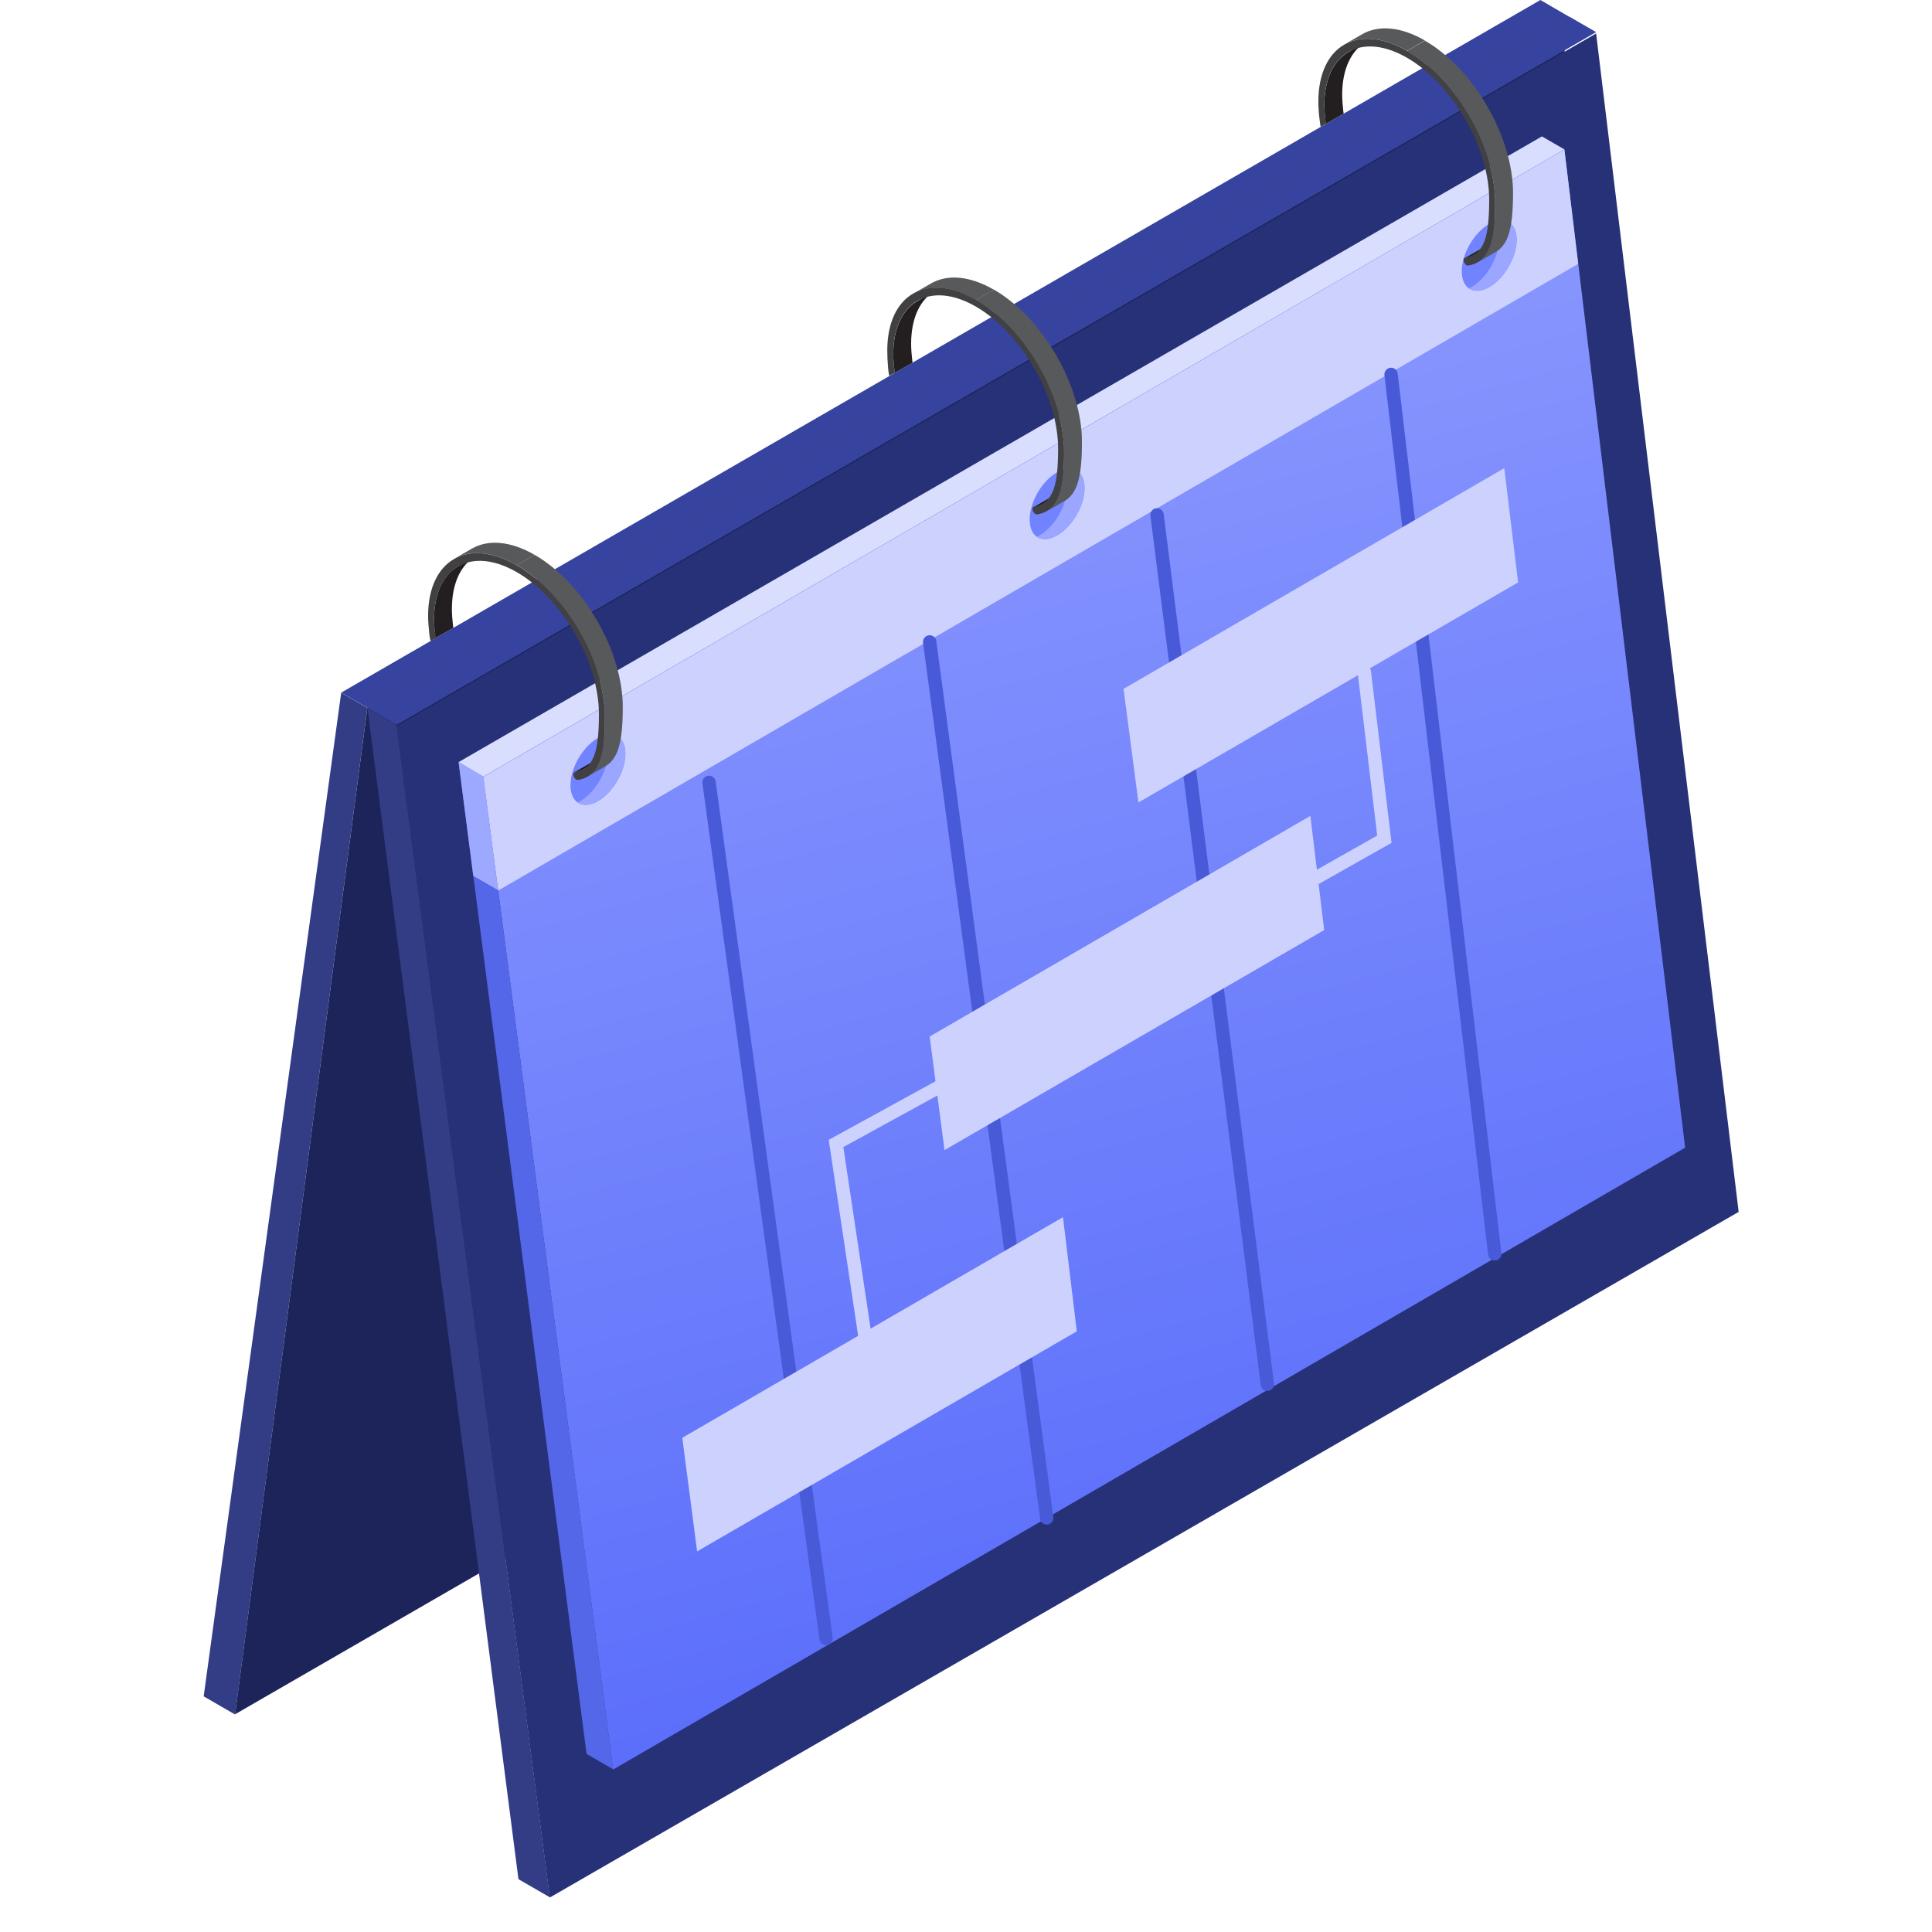 <svg width="40" height="40" viewBox="0 0 40 40" fill="none" xmlns="http://www.w3.org/2000/svg">
<path d="M7.605 14.656L7.064 14.342L4.217 35.121L4.867 35.497L7.605 14.656Z" fill="#323D86"/>
<path d="M32.496 0.351L31.892 0L7.064 14.34L7.606 14.655L32.496 0.351Z" fill="#37449F"/>
<path d="M7.606 14.652L4.867 35.492L29.481 21.281L32.496 0.348L7.606 14.652Z" fill="#1C2459"/>
<path d="M8.211 15.015L7.607 14.659L10.734 38.906L11.384 39.282L8.211 15.015Z" fill="#323D86"/>
<path d="M33.046 0.665L32.497 0.348L7.606 14.652L8.21 15.008L33.046 0.665Z" fill="#37449F"/>
<path d="M8.21 15.035L11.382 39.287L35.997 25.091L33.046 0.693L8.21 15.035Z" fill="#273177"/>
<path d="M10.006 16.078L12.694 36.636L34.889 23.761L32.389 3.091L10.006 16.078Z" fill="url(#paint0_linear_1534_39024)"/>
<path d="M10.006 16.073L9.495 15.771L12.144 36.313L12.694 36.631L10.006 16.073Z" fill="#5567E9"/>
<path d="M10.006 16.086L10.314 18.438L32.675 5.463L32.389 3.099L10.006 16.086Z" fill="#CCD2FD"/>
<path d="M32.389 3.093L31.924 2.824L9.495 15.778L10.006 16.08L32.389 3.093Z" fill="#D9DEFF"/>
<path d="M19.248 13.29L21.671 31.426" stroke="#495AD9" stroke-width="0.277" stroke-linecap="round"/>
<path d="M28.801 7.752L30.947 25.958" stroke="#495AD9" stroke-width="0.277" stroke-linecap="round"/>
<path d="M14.68 16.197L17.102 33.919" stroke="#495AD9" stroke-width="0.277" stroke-linecap="round"/>
<path d="M23.955 10.66L26.239 28.658" stroke="#495AD9" stroke-width="0.277" stroke-linecap="round"/>
<path d="M10.313 18.43L10.006 16.078L9.494 15.777L9.798 18.133L10.313 18.43Z" fill="#9DA9FE"/>
<path d="M30.831 4.636C30.517 4.818 30.263 5.257 30.264 5.618C30.265 5.979 30.52 6.124 30.835 5.943C31.149 5.761 31.402 5.323 31.401 4.962C31.4 4.6 31.145 4.455 30.831 4.636Z" fill="#7283FF"/>
<path d="M30.468 5.942C30.782 5.761 31.036 5.322 31.035 4.961C31.034 4.793 30.977 4.674 30.886 4.61C31.174 4.476 31.4 4.621 31.401 4.961C31.402 5.322 31.149 5.761 30.835 5.942C30.667 6.039 30.517 6.04 30.413 5.968C30.431 5.959 30.449 5.953 30.468 5.942Z" fill="#9AA6FF"/>
<path d="M21.885 9.778C21.57 9.959 21.317 10.398 21.318 10.759C21.319 11.121 21.574 11.266 21.888 11.084C22.203 10.903 22.456 10.464 22.455 10.103C22.454 9.742 22.199 9.596 21.885 9.778Z" fill="#7283FF"/>
<path d="M21.521 11.085C21.836 10.904 22.089 10.465 22.088 10.104C22.088 9.936 22.031 9.817 21.94 9.754C22.228 9.619 22.454 9.764 22.455 10.104C22.456 10.465 22.203 10.904 21.888 11.085C21.72 11.182 21.571 11.184 21.466 11.111C21.485 11.102 21.503 11.096 21.521 11.085Z" fill="#9AA6FF"/>
<path d="M27.427 2.578L27.819 2.353C27.819 2.353 27.816 2.338 27.813 2.314C27.8 2.207 27.788 2.059 27.788 1.958C27.79 1.417 27.982 1.038 28.292 0.861L27.923 1.076C27.613 1.252 27.421 1.632 27.419 2.173C27.419 2.274 27.431 2.422 27.444 2.529C27.447 2.553 27.441 2.57 27.427 2.578Z" fill="#231F20"/>
<path d="M30.512 5.282L30.881 5.068C30.829 5.098 30.768 5.119 30.698 5.131C30.694 5.132 30.691 5.133 30.688 5.135L30.318 5.349C30.321 5.347 30.325 5.346 30.329 5.346C30.399 5.333 30.459 5.312 30.512 5.282Z" fill="#231F20"/>
<mask id="mask0_1534_39024" style="mask-type:luminance" maskUnits="userSpaceOnUse" x="30" y="5" width="1" height="1">
<path d="M30.512 5.282L30.881 5.067C30.829 5.097 30.768 5.118 30.698 5.13C30.694 5.131 30.691 5.132 30.688 5.134L30.318 5.349C30.321 5.347 30.325 5.345 30.329 5.345C30.399 5.333 30.459 5.312 30.512 5.282Z" fill="white"/>
</mask>
<g mask="url(#mask0_1534_39024)">
<path d="M30.512 5.283L30.881 5.069C30.879 5.07 30.877 5.071 30.876 5.072L30.506 5.286C30.508 5.285 30.51 5.284 30.512 5.283Z" fill="#231F20"/>
<path d="M30.507 5.287L30.876 5.072C30.86 5.081 30.844 5.089 30.827 5.096L30.457 5.311C30.474 5.304 30.491 5.296 30.507 5.287Z" fill="#231F20"/>
<path d="M30.457 5.311L30.826 5.096C30.808 5.104 30.789 5.11 30.769 5.116L30.4 5.331C30.42 5.325 30.439 5.318 30.457 5.311Z" fill="#231F20"/>
<path d="M30.4 5.33L30.77 5.115C30.748 5.122 30.725 5.127 30.701 5.131L30.331 5.346C30.356 5.342 30.378 5.337 30.4 5.33Z" fill="#231F20"/>
<path d="M30.331 5.346L30.7 5.131C30.699 5.131 30.698 5.131 30.698 5.132H30.698L30.328 5.346H30.328C30.329 5.346 30.33 5.346 30.331 5.346Z" fill="#231F20"/>
<path d="M30.329 5.346L30.698 5.131C30.697 5.131 30.696 5.132 30.695 5.132L30.325 5.347C30.326 5.346 30.328 5.346 30.329 5.346Z" fill="#231F20"/>
<path d="M30.325 5.35L30.694 5.135C30.693 5.135 30.692 5.136 30.691 5.136L30.322 5.351C30.323 5.35 30.324 5.35 30.325 5.35Z" fill="#231F20"/>
<path d="M30.322 5.35L30.691 5.135C30.69 5.135 30.689 5.136 30.688 5.137L30.319 5.351C30.32 5.351 30.321 5.35 30.322 5.35Z" fill="#231F20"/>
<path d="M30.318 5.35L30.688 5.135L30.687 5.135L30.318 5.35L30.318 5.35Z" fill="#231F20"/>
</g>
<path d="M28.198 0.711L27.829 0.925C28.162 0.732 28.623 0.759 29.132 1.053L29.501 0.838C28.992 0.545 28.531 0.517 28.198 0.711Z" fill="#58595B"/>
<mask id="mask1_1534_39024" style="mask-type:luminance" maskUnits="userSpaceOnUse" x="27" y="0" width="3" height="2">
<path d="M28.198 0.711L27.829 0.926C28.162 0.732 28.623 0.759 29.132 1.053L29.501 0.839C28.992 0.545 28.531 0.517 28.198 0.711Z" fill="white"/>
</mask>
<g mask="url(#mask1_1534_39024)">
<path d="M29.132 1.05L29.501 0.836C29.414 0.785 29.328 0.743 29.244 0.708L28.875 0.923C28.959 0.958 29.045 1 29.132 1.05Z" fill="#58595B"/>
<path d="M28.875 0.927L29.244 0.712C29.171 0.682 29.099 0.657 29.029 0.638L28.659 0.852C28.73 0.871 28.801 0.896 28.875 0.927Z" fill="#58595B"/>
<path d="M28.659 0.848L29.028 0.633C28.974 0.618 28.92 0.607 28.867 0.599L28.498 0.813C28.55 0.821 28.604 0.833 28.659 0.848Z" fill="#58595B"/>
<path d="M28.498 0.819L28.867 0.605C28.821 0.597 28.775 0.593 28.731 0.591L28.361 0.805C28.406 0.807 28.451 0.812 28.498 0.819Z" fill="#58595B"/>
<path d="M28.361 0.803L28.73 0.588C28.689 0.586 28.649 0.587 28.609 0.589L28.24 0.804C28.279 0.801 28.32 0.801 28.361 0.803Z" fill="#58595B"/>
<path d="M28.24 0.805L28.609 0.591C28.572 0.593 28.535 0.597 28.499 0.604L28.129 0.818C28.165 0.812 28.202 0.808 28.24 0.805Z" fill="#58595B"/>
<path d="M28.13 0.817L28.499 0.603C28.464 0.609 28.43 0.617 28.396 0.626L28.027 0.841C28.06 0.831 28.095 0.823 28.13 0.817Z" fill="#58595B"/>
<path d="M28.027 0.841L28.396 0.626C28.363 0.636 28.331 0.647 28.3 0.66L27.93 0.875C27.962 0.862 27.994 0.85 28.027 0.841Z" fill="#58595B"/>
<path d="M27.93 0.872L28.3 0.657C28.268 0.67 28.238 0.685 28.208 0.702L27.839 0.917C27.868 0.9 27.899 0.885 27.93 0.872Z" fill="#58595B"/>
<path d="M27.838 0.919L28.207 0.704C28.204 0.706 28.2 0.708 28.197 0.71L27.828 0.924C27.831 0.923 27.834 0.921 27.838 0.919Z" fill="#58595B"/>
</g>
<path d="M30.599 5.43L30.968 5.215C31.084 5.148 31.165 5.04 31.22 4.894C31.301 4.675 31.324 4.375 31.325 4.001C31.328 2.839 30.512 1.425 29.501 0.842L29.132 1.056C30.143 1.64 30.959 3.054 30.956 4.216C30.955 4.59 30.931 4.89 30.85 5.109C30.796 5.255 30.714 5.363 30.599 5.43Z" fill="#58595B"/>
<mask id="mask2_1534_39024" style="mask-type:luminance" maskUnits="userSpaceOnUse" x="29" y="0" width="3" height="6">
<path d="M30.599 5.43L30.968 5.215C31.084 5.148 31.165 5.04 31.22 4.894C31.301 4.675 31.324 4.375 31.325 4.001C31.328 2.839 30.512 1.425 29.501 0.842L29.132 1.056C30.143 1.64 30.959 3.054 30.956 4.216C30.955 4.59 30.931 4.89 30.85 5.109C30.796 5.255 30.714 5.363 30.599 5.43Z" fill="white"/>
</mask>
<g mask="url(#mask2_1534_39024)">
<path d="M30.599 5.427L30.969 5.213C31.084 5.146 31.166 5.038 31.22 4.892C31.301 4.673 31.324 4.373 31.325 3.999C31.326 3.882 31.318 3.762 31.302 3.641L30.932 3.855C30.948 3.977 30.956 4.096 30.956 4.214C30.955 4.588 30.932 4.888 30.851 5.107C30.796 5.252 30.715 5.36 30.599 5.427Z" fill="#58595B"/>
<path d="M30.932 3.859L31.302 3.644C31.291 3.56 31.276 3.475 31.258 3.39L30.889 3.605C30.907 3.69 30.922 3.775 30.932 3.859Z" fill="#58595B"/>
<path d="M30.888 3.604L31.258 3.389C31.243 3.319 31.226 3.249 31.206 3.179L30.837 3.394C30.857 3.464 30.874 3.534 30.888 3.604Z" fill="#58595B"/>
<path d="M30.838 3.393L31.207 3.178C31.19 3.116 31.171 3.054 31.15 2.991L30.781 3.206C30.801 3.268 30.82 3.33 30.838 3.393Z" fill="#58595B"/>
<path d="M30.781 3.207L31.15 2.992C31.131 2.934 31.11 2.877 31.088 2.82L30.719 3.034C30.741 3.092 30.762 3.149 30.781 3.207Z" fill="#58595B"/>
<path d="M30.718 3.034L31.088 2.819C31.067 2.764 31.044 2.71 31.021 2.655L30.651 2.87C30.675 2.924 30.697 2.979 30.718 3.034Z" fill="#58595B"/>
<path d="M30.651 2.868L31.02 2.654C30.997 2.601 30.973 2.548 30.948 2.495L30.578 2.71C30.604 2.762 30.628 2.815 30.651 2.868Z" fill="#58595B"/>
<path d="M30.579 2.713L30.948 2.498C30.923 2.446 30.897 2.394 30.869 2.343L30.5 2.557C30.527 2.609 30.554 2.66 30.579 2.713Z" fill="#58595B"/>
<path d="M30.5 2.555L30.869 2.34C30.842 2.288 30.813 2.237 30.783 2.186L30.414 2.401C30.444 2.452 30.472 2.503 30.5 2.555Z" fill="#58595B"/>
<path d="M30.414 2.399L30.783 2.184C30.753 2.132 30.721 2.081 30.689 2.03L30.319 2.244C30.352 2.295 30.383 2.347 30.414 2.399Z" fill="#58595B"/>
<path d="M30.319 2.246L30.689 2.032C30.654 1.978 30.619 1.925 30.583 1.874L30.213 2.088C30.25 2.14 30.285 2.193 30.319 2.246Z" fill="#58595B"/>
<path d="M30.214 2.089L30.583 1.874C30.544 1.818 30.503 1.763 30.461 1.709L30.092 1.924C30.134 1.978 30.174 2.033 30.214 2.089Z" fill="#58595B"/>
<path d="M30.092 1.925L30.461 1.71C30.413 1.648 30.363 1.588 30.312 1.529L29.943 1.744C29.994 1.802 30.044 1.863 30.092 1.925Z" fill="#58595B"/>
<path d="M29.943 1.742L30.312 1.527C30.248 1.453 30.181 1.382 30.113 1.314L29.743 1.529C29.812 1.596 29.879 1.668 29.943 1.742Z" fill="#58595B"/>
<path d="M29.743 1.53L30.112 1.315C29.921 1.127 29.715 0.965 29.501 0.842L29.131 1.056C29.346 1.18 29.552 1.341 29.743 1.53Z" fill="#58595B"/>
</g>
<path d="M29.132 1.054C28.121 0.47 27.298 0.938 27.295 2.099C27.294 2.212 27.306 2.364 27.321 2.478C27.326 2.517 27.334 2.588 27.343 2.626C27.41 2.587 27.439 2.569 27.45 2.563C27.436 2.457 27.418 2.272 27.419 2.171C27.42 1.63 27.612 1.25 27.922 1.074C28.233 0.897 28.66 0.924 29.131 1.196C29.602 1.468 30.028 1.933 30.336 2.467C30.644 3.001 30.834 3.601 30.832 4.142C30.831 4.51 30.808 4.794 30.734 4.993C30.658 5.19 30.537 5.305 30.329 5.34C30.3 5.345 30.292 5.384 30.31 5.428C30.322 5.455 30.342 5.478 30.362 5.49C30.374 5.497 30.385 5.5 30.396 5.498C30.625 5.461 30.768 5.327 30.851 5.107C30.932 4.888 30.955 4.588 30.956 4.213C30.959 3.052 30.143 1.637 29.132 1.054Z" fill="#414042"/>
<path d="M18.503 7.733L18.894 7.508C18.894 7.508 18.891 7.493 18.888 7.469C18.875 7.362 18.863 7.214 18.864 7.113C18.865 6.572 19.057 6.193 19.367 6.016L18.998 6.231C18.688 6.407 18.496 6.787 18.494 7.328C18.494 7.429 18.506 7.577 18.519 7.683C18.522 7.707 18.516 7.725 18.503 7.733Z" fill="#231F20"/>
<path d="M21.587 10.437L21.956 10.222C21.904 10.253 21.844 10.274 21.773 10.286C21.77 10.286 21.766 10.288 21.763 10.289L21.393 10.504C21.397 10.502 21.4 10.501 21.404 10.5C21.474 10.488 21.535 10.467 21.587 10.437Z" fill="#231F20"/>
<mask id="mask3_1534_39024" style="mask-type:luminance" maskUnits="userSpaceOnUse" x="21" y="10" width="1" height="1">
<path d="M21.587 10.433L21.956 10.219C21.904 10.249 21.844 10.27 21.773 10.282C21.77 10.283 21.766 10.284 21.763 10.286L21.393 10.5C21.397 10.499 21.4 10.497 21.404 10.497C21.474 10.485 21.535 10.464 21.587 10.433Z" fill="white"/>
</mask>
<g mask="url(#mask3_1534_39024)">
<path d="M21.587 10.433L21.956 10.219C21.954 10.22 21.953 10.221 21.951 10.222L21.581 10.436C21.583 10.435 21.585 10.434 21.587 10.433Z" fill="#231F20"/>
<path d="M21.582 10.437L21.951 10.222C21.936 10.231 21.919 10.239 21.902 10.246L21.532 10.461C21.55 10.454 21.566 10.446 21.582 10.437Z" fill="#231F20"/>
<path d="M21.532 10.46L21.901 10.246C21.883 10.253 21.864 10.26 21.844 10.265L21.475 10.48C21.495 10.475 21.514 10.468 21.532 10.46Z" fill="#231F20"/>
<path d="M21.475 10.48L21.845 10.265C21.823 10.272 21.8 10.277 21.776 10.281L21.407 10.496C21.431 10.492 21.454 10.486 21.475 10.48Z" fill="#231F20"/>
<path d="M21.406 10.496L21.775 10.281C21.775 10.281 21.774 10.281 21.773 10.281H21.773L21.403 10.496H21.404C21.404 10.496 21.405 10.496 21.406 10.496Z" fill="#231F20"/>
<path d="M21.404 10.496L21.773 10.281C21.772 10.281 21.771 10.281 21.77 10.282L21.401 10.496C21.402 10.496 21.403 10.496 21.404 10.496Z" fill="#231F20"/>
<path d="M21.4 10.499L21.77 10.285C21.768 10.285 21.767 10.285 21.766 10.286L21.397 10.501C21.398 10.5 21.399 10.5 21.4 10.499Z" fill="#231F20"/>
<path d="M21.397 10.5L21.767 10.285C21.765 10.285 21.765 10.286 21.763 10.286L21.394 10.501C21.395 10.501 21.396 10.5 21.397 10.5Z" fill="#231F20"/>
<path d="M21.393 10.5L21.763 10.285L21.762 10.285L21.393 10.5L21.393 10.5Z" fill="#231F20"/>
</g>
<path d="M19.273 5.87L18.904 6.084C19.237 5.891 19.698 5.918 20.207 6.212L20.576 5.997C20.067 5.704 19.606 5.676 19.273 5.87Z" fill="#58595B"/>
<mask id="mask4_1534_39024" style="mask-type:luminance" maskUnits="userSpaceOnUse" x="18" y="5" width="3" height="2">
<path d="M19.273 5.874L18.904 6.088C19.237 5.895 19.698 5.922 20.207 6.216L20.576 6.001C20.067 5.707 19.606 5.68 19.273 5.874Z" fill="white"/>
</mask>
<g mask="url(#mask4_1534_39024)">
<path d="M20.207 6.215L20.576 6.001C20.489 5.95 20.404 5.908 20.32 5.873L19.95 6.088C20.034 6.123 20.12 6.165 20.207 6.215Z" fill="#58595B"/>
<path d="M19.951 6.092L20.32 5.877C20.247 5.846 20.175 5.822 20.105 5.803L19.735 6.017C19.806 6.036 19.878 6.061 19.951 6.092Z" fill="#58595B"/>
<path d="M19.734 6.013L20.104 5.798C20.049 5.783 19.995 5.772 19.942 5.764L19.573 5.978C19.626 5.986 19.68 5.998 19.734 6.013Z" fill="#58595B"/>
<path d="M19.573 5.984L19.942 5.77C19.896 5.762 19.851 5.758 19.806 5.756L19.437 5.971C19.481 5.973 19.526 5.977 19.573 5.984Z" fill="#58595B"/>
<path d="M19.437 5.968L19.807 5.753C19.765 5.751 19.725 5.752 19.685 5.754L19.316 5.969C19.356 5.966 19.396 5.966 19.437 5.968Z" fill="#58595B"/>
<path d="M19.315 5.971L19.685 5.756C19.647 5.758 19.61 5.763 19.574 5.769L19.205 5.983C19.241 5.977 19.278 5.973 19.315 5.971Z" fill="#58595B"/>
<path d="M19.205 5.982L19.574 5.768C19.539 5.774 19.505 5.782 19.471 5.791L19.102 6.006C19.136 5.996 19.17 5.988 19.205 5.982Z" fill="#58595B"/>
<path d="M19.102 6.006L19.472 5.791C19.439 5.801 19.406 5.812 19.375 5.825L19.006 6.04C19.037 6.027 19.069 6.015 19.102 6.006Z" fill="#58595B"/>
<path d="M19.006 6.037L19.375 5.822C19.343 5.836 19.313 5.851 19.283 5.867L18.914 6.082C18.943 6.065 18.974 6.05 19.006 6.037Z" fill="#58595B"/>
<path d="M18.913 6.08L19.282 5.865C19.279 5.867 19.276 5.869 19.272 5.871L18.903 6.086C18.906 6.084 18.91 6.082 18.913 6.08Z" fill="#58595B"/>
</g>
<path d="M21.674 10.585L22.044 10.37C22.159 10.303 22.241 10.195 22.295 10.049C22.376 9.83 22.399 9.53 22.4 9.156C22.404 7.994 21.587 6.58 20.576 5.996L20.207 6.211C21.218 6.795 22.034 8.209 22.031 9.37C22.03 9.745 22.006 10.045 21.925 10.264C21.871 10.409 21.789 10.518 21.674 10.585Z" fill="#58595B"/>
<mask id="mask5_1534_39024" style="mask-type:luminance" maskUnits="userSpaceOnUse" x="20" y="5" width="3" height="6">
<path d="M21.674 10.581L22.044 10.366C22.159 10.299 22.241 10.191 22.295 10.045C22.376 9.826 22.399 9.526 22.4 9.152C22.404 7.99 21.587 6.576 20.576 5.992L20.207 6.207C21.218 6.791 22.034 8.205 22.031 9.367C22.03 9.741 22.006 10.041 21.925 10.26C21.871 10.406 21.789 10.514 21.674 10.581Z" fill="white"/>
</mask>
<g mask="url(#mask5_1534_39024)">
<path d="M21.674 10.576L22.044 10.362C22.159 10.294 22.241 10.187 22.295 10.041C22.376 9.822 22.399 9.522 22.4 9.148C22.401 9.031 22.393 8.911 22.377 8.79L22.008 9.004C22.023 9.125 22.031 9.245 22.031 9.362C22.03 9.737 22.007 10.037 21.926 10.255C21.871 10.401 21.79 10.509 21.674 10.576Z" fill="#58595B"/>
<path d="M22.008 9.008L22.377 8.793C22.366 8.709 22.352 8.625 22.333 8.54L21.964 8.754C21.982 8.839 21.997 8.924 22.008 9.008Z" fill="#58595B"/>
<path d="M21.964 8.753L22.333 8.538C22.318 8.469 22.301 8.398 22.282 8.328L21.912 8.543C21.932 8.613 21.949 8.683 21.964 8.753Z" fill="#58595B"/>
<path d="M21.913 8.542L22.282 8.327C22.265 8.265 22.246 8.203 22.225 8.141L21.856 8.355C21.877 8.417 21.896 8.48 21.913 8.542Z" fill="#58595B"/>
<path d="M21.855 8.356L22.225 8.141C22.205 8.084 22.185 8.026 22.163 7.969L21.793 8.183C21.815 8.241 21.836 8.298 21.855 8.356Z" fill="#58595B"/>
<path d="M21.794 8.183L22.163 7.969C22.142 7.914 22.12 7.859 22.096 7.804L21.727 8.019C21.75 8.073 21.773 8.128 21.794 8.183Z" fill="#58595B"/>
<path d="M21.726 8.018L22.096 7.803C22.073 7.75 22.048 7.697 22.023 7.644L21.654 7.859C21.679 7.912 21.703 7.965 21.726 8.018Z" fill="#58595B"/>
<path d="M21.654 7.858L22.023 7.643C21.998 7.591 21.972 7.539 21.945 7.488L21.575 7.703C21.603 7.754 21.629 7.806 21.654 7.858Z" fill="#58595B"/>
<path d="M21.575 7.708L21.944 7.493C21.917 7.441 21.888 7.39 21.858 7.339L21.489 7.554C21.519 7.605 21.547 7.656 21.575 7.708Z" fill="#58595B"/>
<path d="M21.489 7.548L21.858 7.334C21.828 7.282 21.796 7.23 21.764 7.179L21.395 7.394C21.427 7.445 21.459 7.496 21.489 7.548Z" fill="#58595B"/>
<path d="M21.394 7.395L21.764 7.181C21.73 7.127 21.694 7.074 21.658 7.022L21.288 7.237C21.325 7.289 21.36 7.342 21.394 7.395Z" fill="#58595B"/>
<path d="M21.289 7.238L21.658 7.023C21.619 6.967 21.578 6.912 21.537 6.858L21.167 7.073C21.209 7.127 21.25 7.182 21.289 7.238Z" fill="#58595B"/>
<path d="M21.168 7.074L21.537 6.859C21.489 6.797 21.439 6.737 21.389 6.678L21.019 6.893C21.07 6.952 21.12 7.012 21.168 7.074Z" fill="#58595B"/>
<path d="M21.018 6.891L21.388 6.677C21.323 6.602 21.256 6.531 21.188 6.464L20.819 6.678C20.887 6.746 20.954 6.817 21.018 6.891Z" fill="#58595B"/>
<path d="M20.818 6.679L21.188 6.464C20.996 6.276 20.791 6.114 20.576 5.99L20.207 6.205C20.421 6.329 20.627 6.49 20.818 6.679Z" fill="#58595B"/>
</g>
<path d="M20.207 6.207C19.196 5.623 18.373 6.091 18.37 7.252C18.37 7.365 18.375 7.476 18.387 7.621C18.391 7.66 18.398 7.729 18.413 7.782C18.445 7.764 18.511 7.726 18.524 7.717C18.51 7.61 18.494 7.425 18.494 7.324C18.495 6.783 18.688 6.403 18.998 6.226C19.308 6.05 19.735 6.076 20.207 6.349C20.678 6.621 21.103 7.086 21.411 7.62C21.72 8.154 21.909 8.754 21.907 9.295C21.906 9.663 21.883 9.947 21.809 10.146C21.733 10.343 21.612 10.458 21.404 10.493C21.375 10.498 21.367 10.537 21.385 10.581C21.397 10.608 21.417 10.631 21.437 10.643C21.449 10.65 21.46 10.652 21.471 10.651C21.7 10.614 21.844 10.479 21.926 10.26C22.007 10.041 22.03 9.741 22.031 9.366C22.034 8.205 21.218 6.79 20.207 6.207Z" fill="#414042"/>
<path d="M12.378 15.279C12.063 15.461 11.81 15.899 11.811 16.261C11.812 16.622 12.067 16.767 12.382 16.586C12.696 16.404 12.949 15.966 12.948 15.604C12.947 15.243 12.692 15.098 12.378 15.279Z" fill="#7283FF"/>
<path d="M12.015 16.584C12.329 16.403 12.582 15.964 12.581 15.603C12.581 15.435 12.524 15.316 12.433 15.252C12.721 15.118 12.947 15.263 12.948 15.603C12.949 15.964 12.696 16.403 12.382 16.584C12.213 16.681 12.064 16.683 11.96 16.61C11.978 16.601 11.996 16.595 12.015 16.584Z" fill="#9AA6FF"/>
<path d="M8.995 13.224L9.388 12.998C9.388 12.998 9.383 12.984 9.38 12.96C9.367 12.854 9.355 12.705 9.356 12.604C9.357 12.063 9.549 11.684 9.859 11.507L9.49 11.722C9.18 11.898 8.988 12.278 8.986 12.819C8.986 12.92 8.998 13.068 9.011 13.174C9.014 13.199 9.008 13.216 8.995 13.224Z" fill="#231F20"/>
<path d="M12.08 15.925L12.449 15.71C12.397 15.74 12.337 15.761 12.267 15.773C12.263 15.774 12.259 15.775 12.256 15.777L11.887 15.992C11.89 15.99 11.893 15.989 11.897 15.988C11.967 15.976 12.028 15.955 12.08 15.925Z" fill="#231F20"/>
<mask id="mask6_1534_39024" style="mask-type:luminance" maskUnits="userSpaceOnUse" x="11" y="15" width="2" height="1">
<path d="M12.08 15.921L12.449 15.706C12.397 15.736 12.337 15.758 12.267 15.77C12.263 15.77 12.259 15.771 12.256 15.773L11.887 15.988C11.89 15.986 11.893 15.985 11.897 15.984C11.967 15.972 12.028 15.951 12.08 15.921Z" fill="white"/>
</mask>
<g mask="url(#mask6_1534_39024)">
<path d="M12.08 15.919L12.449 15.705C12.447 15.706 12.446 15.707 12.444 15.707L12.075 15.922C12.076 15.921 12.078 15.92 12.08 15.919Z" fill="#231F20"/>
<path d="M12.074 15.923L12.443 15.709C12.428 15.717 12.411 15.725 12.394 15.733L12.025 15.947C12.042 15.94 12.058 15.932 12.074 15.923Z" fill="#231F20"/>
<path d="M12.025 15.947L12.395 15.732C12.377 15.739 12.357 15.746 12.338 15.752L11.968 15.967C11.988 15.961 12.007 15.954 12.025 15.947Z" fill="#231F20"/>
<path d="M11.969 15.966L12.338 15.752C12.316 15.758 12.293 15.763 12.269 15.767L11.9 15.982C11.924 15.978 11.947 15.973 11.969 15.966Z" fill="#231F20"/>
<path d="M11.9 15.982L12.27 15.767C12.269 15.767 12.268 15.767 12.267 15.768L11.898 15.982C11.898 15.982 11.899 15.982 11.9 15.982Z" fill="#231F20"/>
<path d="M11.897 15.982L12.267 15.767C12.265 15.767 12.264 15.768 12.263 15.768L11.894 15.983C11.895 15.982 11.896 15.982 11.897 15.982Z" fill="#231F20"/>
<path d="M11.893 15.982L12.263 15.767C12.261 15.768 12.26 15.768 12.259 15.768L11.89 15.983C11.891 15.983 11.892 15.982 11.893 15.982Z" fill="#231F20"/>
<path d="M11.89 15.982L12.26 15.767C12.259 15.768 12.258 15.768 12.257 15.769L11.887 15.983C11.888 15.983 11.889 15.982 11.89 15.982Z" fill="#231F20"/>
<path d="M11.886 15.986L12.256 15.771L12.256 15.771L11.886 15.986L11.886 15.986Z" fill="#231F20"/>
</g>
<path d="M9.766 11.361L9.397 11.575C9.73 11.382 10.191 11.409 10.7 11.703L11.069 11.488C10.561 11.195 10.099 11.167 9.766 11.361Z" fill="#58595B"/>
<mask id="mask7_1534_39024" style="mask-type:luminance" maskUnits="userSpaceOnUse" x="9" y="11" width="3" height="1">
<path d="M9.766 11.361L9.397 11.576C9.73 11.383 10.191 11.41 10.7 11.704L11.069 11.489C10.561 11.195 10.099 11.168 9.766 11.361Z" fill="white"/>
</mask>
<g mask="url(#mask7_1534_39024)">
<path d="M10.7 11.701L11.069 11.487C10.982 11.437 10.897 11.394 10.813 11.359L10.444 11.574C10.527 11.609 10.613 11.651 10.7 11.701Z" fill="#58595B"/>
<path d="M10.444 11.574L10.813 11.359C10.74 11.329 10.668 11.304 10.598 11.285L10.229 11.5C10.299 11.519 10.371 11.543 10.444 11.574Z" fill="#58595B"/>
<path d="M10.228 11.503L10.598 11.288C10.543 11.273 10.489 11.262 10.437 11.254L10.067 11.468C10.12 11.476 10.174 11.488 10.228 11.503Z" fill="#58595B"/>
<path d="M10.066 11.47L10.435 11.256C10.389 11.248 10.344 11.244 10.299 11.242L9.93 11.457C9.974 11.459 10.02 11.463 10.066 11.47Z" fill="#58595B"/>
<path d="M9.93 11.454L10.3 11.239C10.259 11.237 10.218 11.238 10.179 11.24L9.809 11.455C9.849 11.452 9.889 11.452 9.93 11.454Z" fill="#58595B"/>
<path d="M9.808 11.453L10.178 11.238C10.14 11.24 10.103 11.245 10.067 11.251L9.698 11.466C9.734 11.459 9.771 11.455 9.808 11.453Z" fill="#58595B"/>
<path d="M9.698 11.468L10.067 11.254C10.032 11.26 9.998 11.268 9.965 11.277L9.595 11.492C9.629 11.482 9.663 11.475 9.698 11.468Z" fill="#58595B"/>
<path d="M9.595 11.492L9.965 11.277C9.932 11.287 9.9 11.298 9.868 11.311L9.499 11.526C9.53 11.513 9.562 11.501 9.595 11.492Z" fill="#58595B"/>
<path d="M9.499 11.523L9.868 11.308C9.836 11.322 9.806 11.337 9.776 11.353L9.407 11.568C9.437 11.551 9.467 11.536 9.499 11.523Z" fill="#58595B"/>
<path d="M9.407 11.57L9.776 11.355C9.773 11.357 9.77 11.359 9.766 11.361L9.397 11.575C9.4 11.574 9.404 11.572 9.407 11.57Z" fill="#58595B"/>
</g>
<path d="M12.167 16.076L12.537 15.861C12.652 15.794 12.734 15.686 12.788 15.54C12.869 15.321 12.892 15.021 12.893 14.647C12.897 13.485 12.08 12.071 11.069 11.488L10.7 11.702C11.711 12.286 12.527 13.7 12.524 14.862C12.523 15.236 12.5 15.536 12.419 15.755C12.364 15.901 12.283 16.009 12.167 16.076Z" fill="#58595B"/>
<mask id="mask8_1534_39024" style="mask-type:luminance" maskUnits="userSpaceOnUse" x="10" y="11" width="3" height="6">
<path d="M12.167 16.073L12.537 15.858C12.652 15.791 12.734 15.683 12.788 15.537C12.869 15.318 12.892 15.018 12.893 14.644C12.897 13.482 12.08 12.068 11.069 11.484L10.7 11.699C11.711 12.283 12.527 13.697 12.524 14.859C12.523 15.233 12.5 15.533 12.419 15.752C12.364 15.898 12.283 16.006 12.167 16.073Z" fill="white"/>
</mask>
<g mask="url(#mask8_1534_39024)">
<path d="M12.168 16.078L12.537 15.864C12.652 15.797 12.734 15.689 12.788 15.543C12.869 15.324 12.892 15.024 12.893 14.65C12.894 14.533 12.886 14.413 12.87 14.292L12.501 14.506C12.516 14.628 12.525 14.748 12.524 14.865C12.523 15.239 12.5 15.539 12.419 15.758C12.364 15.903 12.283 16.011 12.168 16.078Z" fill="#58595B"/>
<path d="M12.501 14.506L12.87 14.292C12.859 14.208 12.845 14.123 12.826 14.038L12.457 14.252C12.475 14.338 12.49 14.422 12.501 14.506Z" fill="#58595B"/>
<path d="M12.457 14.247L12.826 14.033C12.811 13.963 12.794 13.893 12.775 13.823L12.405 14.037C12.425 14.107 12.442 14.178 12.457 14.247Z" fill="#58595B"/>
<path d="M12.406 14.04L12.775 13.825C12.758 13.763 12.739 13.701 12.719 13.639L12.349 13.854C12.37 13.916 12.389 13.978 12.406 14.04Z" fill="#58595B"/>
<path d="M12.349 13.85L12.719 13.636C12.7 13.578 12.679 13.52 12.657 13.463L12.287 13.678C12.309 13.735 12.33 13.793 12.349 13.85Z" fill="#58595B"/>
<path d="M12.287 13.678L12.656 13.463C12.635 13.408 12.613 13.354 12.589 13.299L12.22 13.514C12.243 13.568 12.266 13.623 12.287 13.678Z" fill="#58595B"/>
<path d="M12.22 13.516L12.589 13.301C12.566 13.248 12.542 13.195 12.516 13.143L12.147 13.357C12.172 13.41 12.196 13.463 12.22 13.516Z" fill="#58595B"/>
<path d="M12.147 13.36L12.517 13.146C12.491 13.093 12.465 13.041 12.438 12.99L12.069 13.205C12.096 13.256 12.122 13.308 12.147 13.36Z" fill="#58595B"/>
<path d="M12.068 13.202L12.438 12.988C12.41 12.936 12.381 12.884 12.352 12.834L11.982 13.048C12.012 13.099 12.041 13.15 12.068 13.202Z" fill="#58595B"/>
<path d="M11.982 13.046L12.352 12.832C12.321 12.78 12.29 12.728 12.257 12.677L11.888 12.892C11.92 12.943 11.952 12.994 11.982 13.046Z" fill="#58595B"/>
<path d="M11.887 12.894L12.257 12.679C12.223 12.626 12.187 12.573 12.151 12.521L11.782 12.736C11.818 12.787 11.853 12.84 11.887 12.894Z" fill="#58595B"/>
<path d="M11.782 12.732L12.151 12.518C12.112 12.462 12.071 12.407 12.03 12.353L11.66 12.567C11.702 12.621 11.743 12.676 11.782 12.732Z" fill="#58595B"/>
<path d="M11.661 12.572L12.03 12.357C11.982 12.296 11.933 12.235 11.882 12.177L11.512 12.391C11.563 12.45 11.613 12.51 11.661 12.572Z" fill="#58595B"/>
<path d="M11.511 12.386L11.881 12.171C11.816 12.097 11.75 12.026 11.681 11.958L11.312 12.173C11.38 12.241 11.447 12.312 11.511 12.386Z" fill="#58595B"/>
<path d="M11.311 12.173L11.681 11.958C11.489 11.77 11.284 11.609 11.069 11.485L10.7 11.7C10.914 11.823 11.12 11.985 11.311 12.173Z" fill="#58595B"/>
</g>
<path d="M10.7 11.704C9.689 11.12 8.866 11.588 8.863 12.75C8.863 12.862 8.876 13.006 8.889 13.128C8.893 13.167 8.902 13.227 8.917 13.272C8.953 13.252 8.995 13.226 9.021 13.211C9.008 13.105 8.987 12.922 8.987 12.821C8.988 12.28 9.181 11.9 9.491 11.723C9.801 11.547 10.228 11.574 10.7 11.846C11.171 12.118 11.596 12.583 11.904 13.117C12.213 13.651 12.402 14.251 12.4 14.792C12.399 15.16 12.376 15.444 12.302 15.643C12.226 15.84 12.105 15.955 11.897 15.99C11.868 15.995 11.86 16.034 11.878 16.078C11.89 16.105 11.91 16.128 11.931 16.14C11.942 16.147 11.954 16.15 11.964 16.148C12.193 16.111 12.337 15.977 12.419 15.757C12.5 15.538 12.523 15.238 12.524 14.863C12.528 13.702 11.711 12.288 10.7 11.704Z" fill="#414042"/>
<path d="M23.262 14.262L23.57 16.614L31.431 12.058L31.144 9.693L23.262 14.262Z" fill="#CCD2FD"/>
<path d="M19.248 21.46L19.555 23.812L27.416 19.256L27.13 16.892L19.248 21.46Z" fill="#CCD2FD"/>
<path d="M28.247 13.914L28.662 17.375L27.07 18.275M19.455 22.497L17.309 23.674L17.933 27.828" stroke="#CCD2FD" stroke-width="0.277" stroke-linecap="round"/>
<path d="M14.126 29.768L14.433 32.12L22.294 27.564L22.008 25.2L14.126 29.768Z" fill="#CCD2FD"/>
<defs>
<linearGradient id="paint0_linear_1534_39024" x1="16.173" y1="0.231" x2="26.404" y2="37.337" gradientUnits="userSpaceOnUse">
<stop stop-color="#97A3FF"/>
<stop offset="1" stop-color="#5468FA"/>
</linearGradient>
</defs>
</svg>
